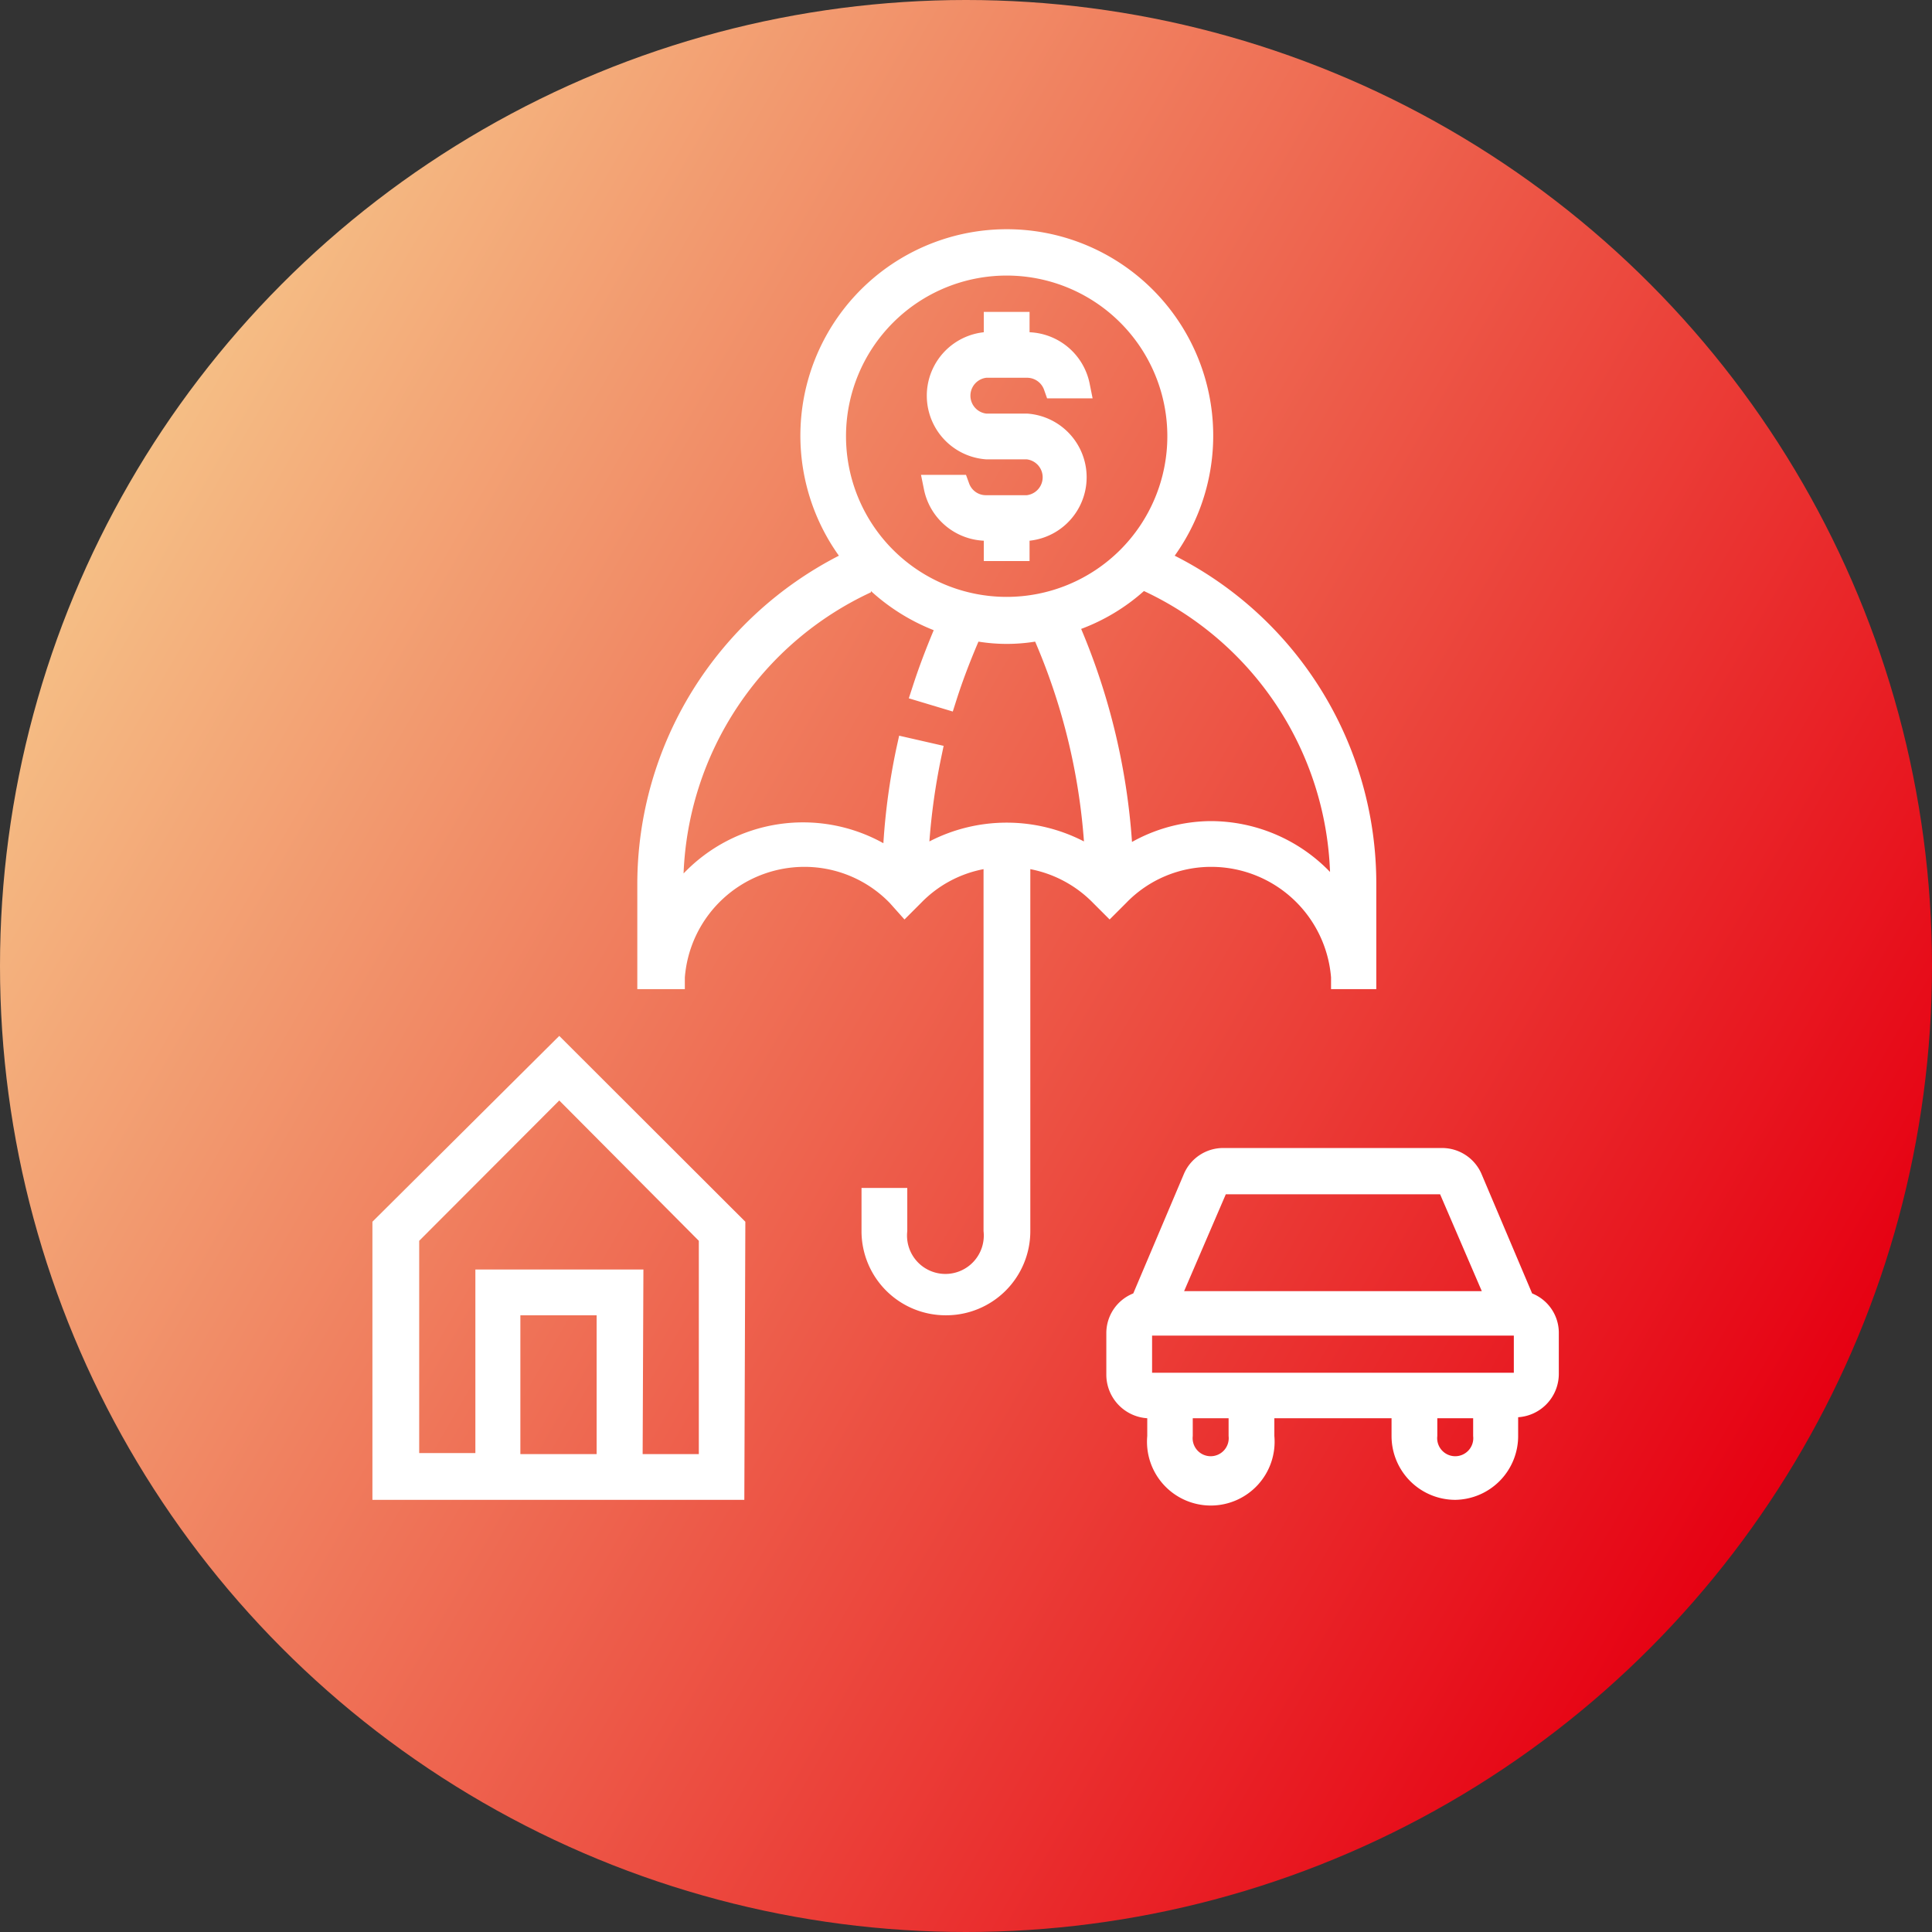 <svg xmlns="http://www.w3.org/2000/svg" xmlns:xlink="http://www.w3.org/1999/xlink" width="76" height="76" viewBox="0 0 76 76"><rect x="0" y="0" width="76" height="76" fill="#333333" stroke="none"/><defs><style>.a{fill:url(#a);}.b{fill:#fff;}</style><linearGradient id="a" x1="5.09" y1="19" x2="70.91" y2="57" gradientUnits="userSpaceOnUse"><stop offset="0" stop-color="#f5be85"/><stop offset="1" stop-color="#e60012"/></linearGradient></defs><title>アセット 5</title><circle class="a" cx="38" cy="38" r="38"/><path class="b" d="M37.2,51.24a2.81,2.81,0,0,1-2.81-2.81v-1.2h.8v1.2a2,2,0,1,0,4,0V33.6l-.46.08a5.1,5.1,0,0,0-2.86,1.49l-.29.29-.28-.29a5.21,5.21,0,0,0-8.92,3.24h-.82V34.8a14,14,0,0,1,7.76-12.54l.42-.22-.28-.38a7.62,7.62,0,1,1,12.27,0l-.28.38.42.21A13.94,13.94,0,0,1,53.64,34.8v3.61h-.82a5.21,5.21,0,0,0-8.92-3.24l-.29.29-.28-.29a5.13,5.13,0,0,0-2.86-1.49L40,33.6V48.43A2.8,2.8,0,0,1,37.2,51.24ZM34.11,22.77a13.21,13.21,0,0,0-7.73,11.8l0,1.09.72-.82a6,6,0,0,1,7.55-1.21l.57.34,0-.66a25.61,25.61,0,0,1,.51-3.82l.78.18a25.63,25.63,0,0,0-.48,3.53l0,.74.65-.37a6.07,6.07,0,0,1,3-.77,6,6,0,0,1,3,.77l.64.37-.05-.74a24.74,24.74,0,0,0-2-8.28L41,24.64l-.3.05a7.87,7.87,0,0,1-1.12.09,7.74,7.74,0,0,1-1.11-.09l-.3-.05-.12.28c-.37.86-.67,1.64-.92,2.4l-.76-.23c.22-.69.5-1.43.84-2.25l.17-.39-.4-.14a7.6,7.6,0,0,1-2.46-1.47l-.19-.18Zm13.51,10a6,6,0,0,1,4.5,2l.73.81,0-1.08a13.21,13.21,0,0,0-7.73-11.8l-.24-.11-.2.18a7.55,7.55,0,0,1-2.45,1.47l-.39.14.16.39a25.67,25.67,0,0,1,2,8.47L44,34l.56-.34A6,6,0,0,1,47.62,32.8Zm-8-22.46a6.82,6.82,0,1,0,6.82,6.82A6.83,6.83,0,0,0,39.6,10.34Z"/><path class="b" d="M37.2,51.74a3.31,3.31,0,0,1-3.31-3.31v-1.7h1.8v1.7a1.51,1.51,0,1,0,3,0V34.19a4.63,4.63,0,0,0-2.46,1.33l-.65.65L35,35.52a4.67,4.67,0,0,0-3.37-1.42,4.72,4.72,0,0,0-4.69,4.35l0,.46H25.07V34.8a14.48,14.48,0,0,1,2.18-7.65A14.64,14.64,0,0,1,33,21.86a8.12,8.12,0,1,1,13.21,0A14.45,14.45,0,0,1,54.14,34.8v4.11H52.36l0-.46a4.73,4.73,0,0,0-4.7-4.35,4.64,4.64,0,0,0-3.36,1.42l-.65.65L43,35.52a4.69,4.69,0,0,0-2.47-1.33V48.43A3.31,3.31,0,0,1,37.2,51.74ZM52.75,36.3a6.3,6.3,0,0,1,.39,1v-.58Zm-26.68.44v.58a6.78,6.78,0,0,1,.38-1ZM47.62,32.3a6.53,6.53,0,0,1,4.7,2A12.7,12.7,0,0,0,45,23.25a7.81,7.81,0,0,1-2.47,1.49,26.16,26.16,0,0,1,2,8.38A6.44,6.44,0,0,1,47.62,32.3Zm-13.36-9a12.74,12.74,0,0,0-7.37,11.06,6.5,6.5,0,0,1,7.86-1.19,25.74,25.74,0,0,1,.51-3.73l.11-.5,1.75.4-.1.48a25.39,25.39,0,0,0-.46,3.28,6.62,6.62,0,0,1,6.08,0,24.35,24.35,0,0,0-1.92-7.86,7,7,0,0,1-2.23,0c-.35.82-.63,1.56-.86,2.28l-.15.47-1.73-.52.16-.49c.22-.68.49-1.4.82-2.19A8,8,0,0,1,34.26,23.25ZM39.6,10.84a6.32,6.32,0,1,0,6.32,6.32A6.32,6.32,0,0,0,39.6,10.84Z"/><path class="b" d="M39.2,21.57v-.8h-.4a2,2,0,0,1-2-1.61h.83A1.2,1.2,0,0,0,38.8,20h1.61a1.21,1.21,0,0,0,0-2.41H38.8a2,2,0,0,1,0-4h.4v-.8H40v.8h.41a2,2,0,0,1,2,1.61h-.83a1.21,1.21,0,0,0-1.13-.81H38.8a1.21,1.21,0,0,0,0,2.41h1.61a2,2,0,0,1,0,4H40v.8Z"/><path class="b" d="M40.5,22.07H38.7v-.8a2.52,2.52,0,0,1-2.35-2l-.12-.59H38l.12.33a.7.7,0,0,0,.66.47h1.61a.71.71,0,0,0,0-1.41H38.8a2.51,2.51,0,0,1-.1-5v-.8h1.8v.8a2.52,2.52,0,0,1,2.36,2l.12.6H41.19l-.12-.34a.71.71,0,0,0-.66-.47H38.8a.71.71,0,0,0,0,1.41h1.61a2.51,2.51,0,0,1,.09,5Z"/><path class="b" d="M15.15,58.46V48.27L22,41.45l6.82,6.82V58.46Zm9.62-.8H28V48.6l-6-6-6,6v9.06h3.21V50.44h5.61Zm-4.81,0h4V51.24H20Z"/><path class="b" d="M29.28,59H14.65V48.06L22,40.75l7.32,7.31Zm-4-1.8h2.21V48.81L22,43.29l-5.51,5.52v8.35h2.21V49.94h6.61Zm-4.81,0h3V51.74h-3Z"/><path class="b" d="M57.25,58.46a2,2,0,0,1-2-2v-1.2H49.63v1.2a2,2,0,1,1-4,0v-1.2h-.4A1.21,1.21,0,0,1,44,54.05V52.44a1.2,1.2,0,0,1,.78-1.11l.15-.07,2.11-4.9a1.19,1.19,0,0,1,1.1-.73h8.57a1.19,1.19,0,0,1,1.1.73l2.11,4.9.15.07a1.19,1.19,0,0,1,.77,1.11v1.61a1.2,1.2,0,0,1-1.2,1.2h-.4v1.2A2,2,0,0,1,57.25,58.46Zm-1.21-2a1.21,1.21,0,1,0,2.41,0v-1.2H56Zm-9.62,0a1.21,1.21,0,1,0,2.41,0v-1.2H46.42Zm-1.6-2H60.05V52H44.82Zm1-3.21H59L57,46.43H47.89Z"/><path class="b" d="M57.25,59a2.51,2.51,0,0,1-2.51-2.51v-.7H50.13v.7a2.51,2.51,0,1,1-5,0v-.7a1.72,1.72,0,0,1-1.61-1.7V52.44a1.68,1.68,0,0,1,1.06-1.56l2-4.72a1.68,1.68,0,0,1,1.56-1h8.57a1.69,1.69,0,0,1,1.56,1l2,4.72a1.67,1.67,0,0,1,1.05,1.56v1.61a1.71,1.71,0,0,1-1.6,1.7v.7A2.51,2.51,0,0,1,57.25,59Zm-.71-3.21v.7a.71.71,0,1,0,1.41,0v-.7Zm-9.62,0v.7a.71.71,0,1,0,1.41,0v-.7ZM45.32,54H59.55V52.54H45.32Zm1.26-3.21H58.29l-1.64-3.81H48.22Z"/></svg>